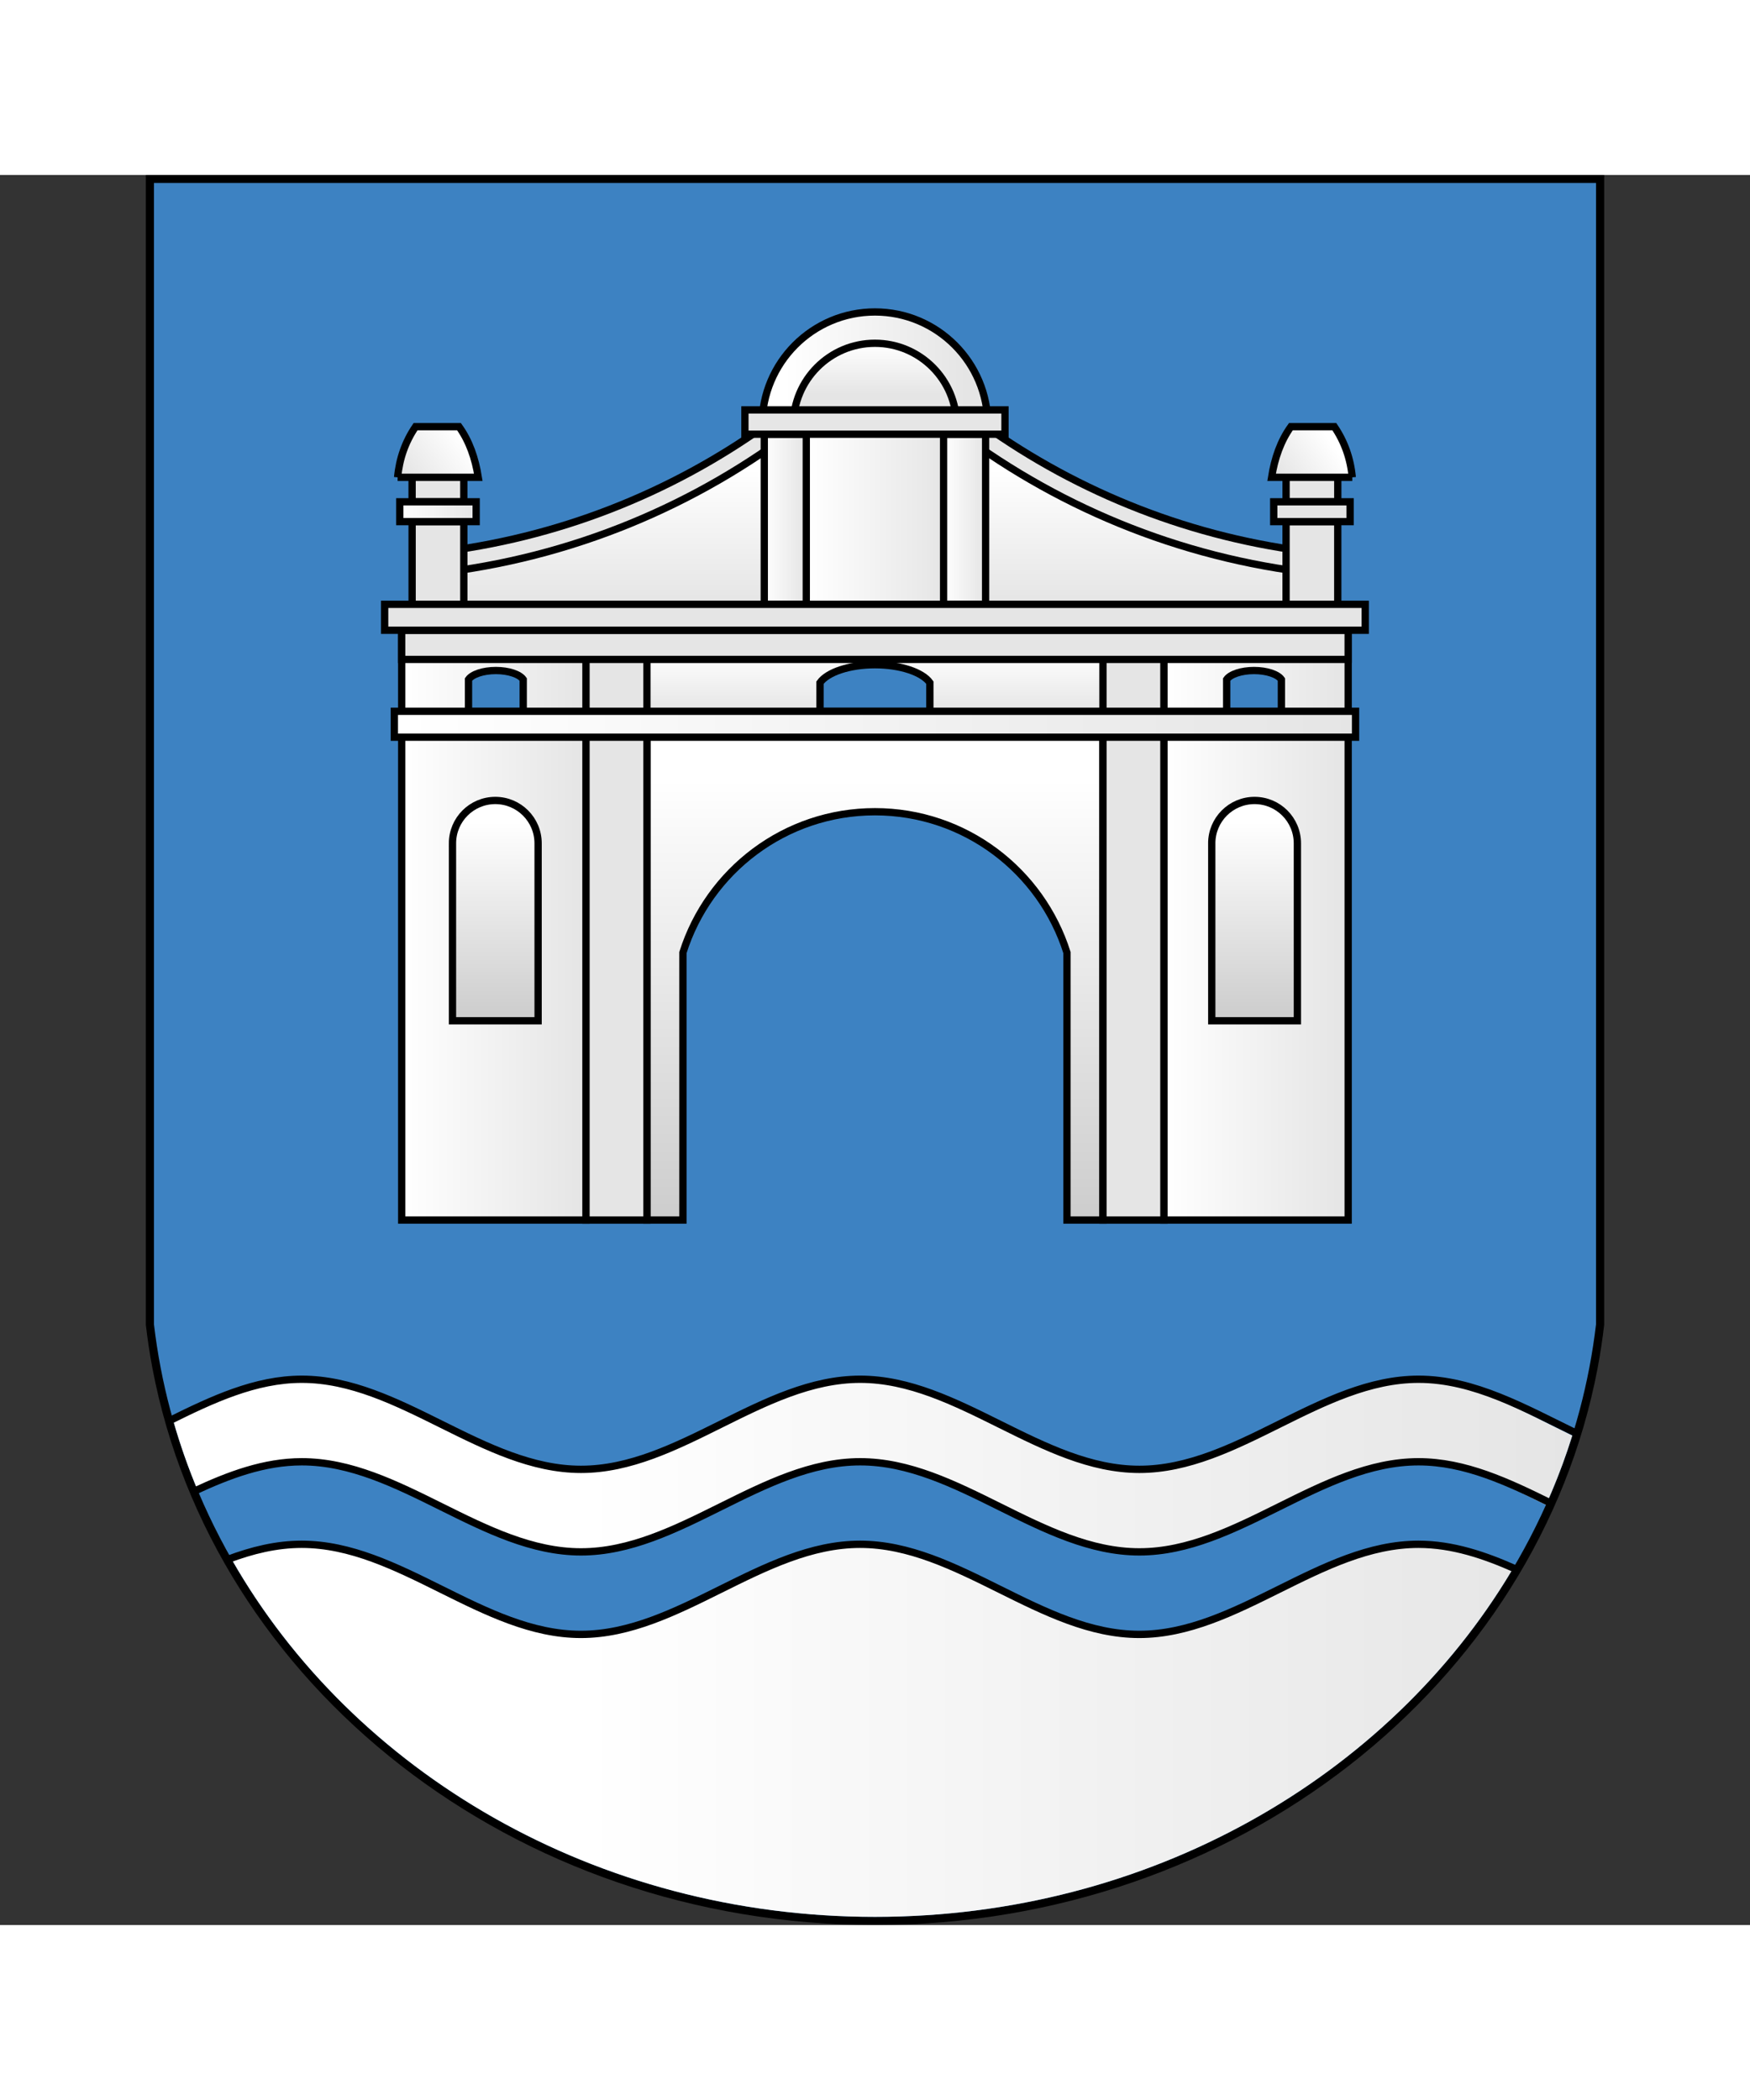 <?xml version="1.0" encoding="UTF-8" standalone="no"?><!-- Created with Inkscape (http://www.inkscape.org/) --><svg id="svg5682" xmlns:rdf="http://www.w3.org/1999/02/22-rdf-syntax-ns#" xmlns="http://www.w3.org/2000/svg" viewBox="-30 0 360 360" height="360" width="300" version="1.1" xmlns:cc="http://creativecommons.org/ns#" xmlns:xlink="http://www.w3.org/1999/xlink" xmlns:dc="http://purl.org/dc/elements/1.1/"><rect x="-30" y="0" width="360" height="360" fill="#333333" stroke="none"/> <defs id="defs5684">  <linearGradient id="linearGradient5037" gradientUnits="userSpaceOnUse" x2="0.77" gradientTransform="matrix(-370.726,0,0,174.181,601.379,536.511)" x1="0.23">   <stop id="stop4507" stop-color="#e5e5e5" offset="0"/>   <stop id="stop4509" stop-color="#FFF" offset="1"/>  </linearGradient>  <linearGradient id="linearGradient5501" gradientUnits="userSpaceOnUse" x2="0.98" gradientTransform="matrix(-10.965,0,0,49.718,68.825,25.736)" x1="0.02">   <stop id="stop4059" stop-color="#e5e5e5" offset="0"/>   <stop id="stop4061" stop-color="#FFF" offset="1"/>  </linearGradient>  <linearGradient id="linearGradient5503" gradientUnits="userSpaceOnUse" x2="0.98" gradientTransform="matrix(-10.965,0,0,49.718,24.572,25.736)" x1="0.02">   <stop id="stop4079" stop-color="#e5e5e5" offset="0"/>   <stop id="stop4081" stop-color="#FFF" offset="1"/>  </linearGradient>  <linearGradient id="linearGradient5505" gradientUnits="userSpaceOnUse" x2="0.91" gradientTransform="matrix(0,-13.999,-92.959,0,65.877,50.315)" x1="0.09">   <stop id="stop4099" stop-color="#CCC" offset="0"/>   <stop id="stop4101" stop-color="#FFF" offset="1"/>  </linearGradient>  <linearGradient id="linearGradient5507" gradientUnits="userSpaceOnUse" x2="0.9" gradientTransform="matrix(0,-32.319,-50.724,0,54.589,64.191)" x1="0.1">   <stop id="stop4119" stop-color="#CCC" offset="0"/>   <stop id="stop4121" stop-color="#FFF" offset="1"/>  </linearGradient>  <linearGradient id="linearGradient5509" gradientUnits="userSpaceOnUse" x2="0.9" gradientTransform="matrix(-13.195,0,0,12.223,47.991,7.952)" x1="0.1">   <stop id="stop4139" stop-color="#e5e5e5" offset="0"/>   <stop id="stop4141" stop-color="#FFF" offset="1"/>  </linearGradient>  <linearGradient id="linearGradient5511" gradientUnits="userSpaceOnUse" x2="0.72" gradientTransform="matrix(0,-6.548,-9.507,0,46.118,14.514)" x1="0.28">   <stop id="stop4159" stop-color="#e5e5e5" offset="0"/>   <stop id="stop4161" stop-color="#FFF" offset="1"/>  </linearGradient>  <linearGradient id="linearGradient5513" gradientUnits="userSpaceOnUse" x2="0.8" gradientTransform="matrix(0,-12.896,-51.619,0,66.914,27.409)" x1="0.2">   <stop id="stop4181" stop-color="#e5e5e5" offset="0"/>   <stop id="stop4183" stop-color="#FFF" offset="1"/>  </linearGradient>  <linearGradient id="linearGradient5515" gradientUnits="userSpaceOnUse" x2="0.91" gradientTransform="matrix(-9.598,0,0,10.885,46.301,14.393)" x1="0.09">   <stop id="stop4201" stop-color="#e5e5e5" offset="0"/>   <stop id="stop4203" stop-color="#FFF" offset="1"/>  </linearGradient>  <linearGradient id="linearGradient5517" gradientUnits="userSpaceOnUse" x2="0.98" gradientTransform="matrix(-2.557,0,0,10.847,37.362,15.05)" x1="0.02">   <stop id="stop4221" stop-color="#e5e5e5" offset="0"/>   <stop id="stop4223" stop-color="#FFF" offset="1"/>  </linearGradient>  <linearGradient id="linearGradient5519" gradientUnits="userSpaceOnUse" x2="0.98" gradientTransform="matrix(-2.533,0,0,10.847,47.774,15.05)" x1="0.02">   <stop id="stop4241" stop-color="#e5e5e5" offset="0"/>   <stop id="stop4243" stop-color="#FFF" offset="1"/>  </linearGradient>  <linearGradient id="linearGradient5521" gradientUnits="userSpaceOnUse" gradientTransform="matrix(0,-5.62,-3.129,0,68.349,25.692)">   <stop id="stop4263" stop-color="#e5e5e5" offset="0"/>   <stop id="stop4265" stop-color="#FFF" offset="1"/>  </linearGradient>  <linearGradient id="linearGradient5523" gradientUnits="userSpaceOnUse" x2="0.86" gradientTransform="matrix(0,-4.604,-44.13,0,55.229,31.752)" x1="0.14">   <stop id="stop4283" stop-color="#e5e5e5" offset="0"/>   <stop id="stop4285" stop-color="#FFF" offset="1"/>  </linearGradient>  <linearGradient id="linearGradient5525" gradientUnits="userSpaceOnUse" gradientTransform="matrix(-3.686,0,0,39.443,28.203,21.235)">   <stop id="stop4303" stop-color="#e5e5e5" offset="0"/>   <stop id="stop4305" stop-color="#FFF" offset="1"/>  </linearGradient>  <linearGradient id="linearGradient5527" gradientUnits="userSpaceOnUse" gradientTransform="matrix(-3.686,0,0,39.443,58.22,21.235)">   <stop id="stop4323" stop-color="#e5e5e5" offset="0"/>   <stop id="stop4325" stop-color="#FFF" offset="1"/>  </linearGradient>  <linearGradient id="linearGradient5529" gradientUnits="userSpaceOnUse" gradientTransform="matrix(-55.027,0,0,1.728,68.899,26.433)">   <stop id="stop4343" stop-color="#e5e5e5" offset="0"/>   <stop id="stop4345" stop-color="#FFF" offset="1"/>  </linearGradient>  <linearGradient id="linearGradient5531" gradientUnits="userSpaceOnUse" x2="0.99" gradientTransform="matrix(-56.466,0,0,1.517,69.909,31.137)" x1="0.01">   <stop id="stop4363" stop-color="#e5e5e5" offset="0"/>   <stop id="stop4365" stop-color="#FFF" offset="1"/>  </linearGradient>  <linearGradient id="linearGradient5533" gradientUnits="userSpaceOnUse" gradientTransform="matrix(0,-5.514,-3.264,0,17.477,25.639)">   <stop id="stop4385" stop-color="#e5e5e5" offset="0"/>   <stop id="stop4387" stop-color="#FFF" offset="1"/>  </linearGradient>  <linearGradient id="linearGradient5535" gradientUnits="userSpaceOnUse" x2="0.98" gradientTransform="matrix(-4.481,0,0,1.172,18.195,18.975)" x1="0.02">   <stop id="stop4405" stop-color="#e5e5e5" offset="0"/>   <stop id="stop4407" stop-color="#FFF" offset="1"/>  </linearGradient>  <linearGradient id="linearGradient5537" gradientUnits="userSpaceOnUse" x2="0.81" gradientTransform="matrix(4.99,-3.693,-3.368,-4.563,14.743,20.222)" x1="0.19">   <stop id="stop4425" stop-color="#e5e5e5" offset="0"/>   <stop id="stop4427" stop-color="#FFF" offset="1"/>  </linearGradient>  <linearGradient id="linearGradient5539" gradientUnits="userSpaceOnUse" gradientTransform="matrix(-4.601,0,0,1.172,68.939,18.975)">   <stop id="stop4447" stop-color="#e5e5e5" offset="0"/>   <stop id="stop4449" stop-color="#FFF" offset="1"/>  </linearGradient>  <linearGradient id="linearGradient5541" gradientUnits="userSpaceOnUse" x2="0.77" gradientTransform="matrix(5.398,-3.79,-3.448,-4.924,65.227,20.633)" x1="0.23">   <stop id="stop4467" stop-color="#e5e5e5" offset="0"/>   <stop id="stop4469" stop-color="#FFF" offset="1"/>  </linearGradient>  <linearGradient id="linearGradient5543" gradientUnits="userSpaceOnUse" gradientTransform="matrix(-56.962,0,0,1.674,69.816,24.928)">   <stop id="stop4487" stop-color="#e5e5e5" offset="0"/>   <stop id="stop4489" stop-color="#FFF" offset="1"/>  </linearGradient> </defs>  <g id="layer1" transform="translate(-225,-352.362)">  <path id="path5457" d="m446.75,524.39c2.935,0,5.315,2.38,5.315,5.315v5.314c0,2.935-2.38,5.315-5.315,5.315h-5.315v-15.944h5.315zm0,21.259c5.87,0,10.63-4.76,10.63-10.63v-5.314c0-5.87-4.76-10.63-10.63-10.63h-10.63v26.574h10.63zm-21.26-26.574,5.315,0,0,26.574-5.315,0,0-26.574zm-10.63,0,5.315,0,0,26.574-5.315,0-10.63-16.684,0,16.684-5.315,0,0-26.574,5.315,0,10.63,16.684,0-16.684zm-79.724,0,15.945,0,0,5.315-10.63,0,0,5.315,10.63,0,0,5.315-10.63,0,0,5.315,10.63,0,0,5.315-15.945,0,0-26.574zm-21.26-0.001,5.315,0,0,21.26,10.63,0,0,5.315-15.945,0,0-26.575zm55.809,21.26,5.314,0c4.402,0,7.972-3.57,7.972-7.972s-3.636-7.957-7.972-7.972h-5.314v5.315h5.314c1.467,0,2.658,1.19,2.658,2.658s-1.19,2.658-2.658,2.658h-5.314v5.315zm5.31-26.58c10.272,0,18.602,8.33,18.602,18.602s-8.33,18.602-18.602,18.602-18.602-8.33-18.602-18.602,8.33-18.602,18.602-18.602zm0,5.315c7.337,0,13.287,5.95,13.287,13.287,0,7.337-5.95,13.287-13.287,13.287-7.337,0-13.287-5.95-13.287-13.287,0-7.337,5.95-13.287,13.287-13.287z" fill-rule="evenodd" class="fil0" fill="#a90000"/>  <path id="path4043" d="m225,588.9c0.352,3.011,0.802,5.995,1.362,8.945,12.337,65.047,74.201,114.52,148.64,114.52,74.435,0,136.3-49.471,148.64-114.52,0.56-2.951,1.01-5.936,1.362-8.949v-236.54h-300v236.53z" fill-rule="evenodd" fill="#000"/>  <path id="path4045" d="m514.17,623.33c4.614-10.912,7.74-22.502,9.158-34.562v-234.76h-296.66v234.76c1.418,12.06,4.545,23.651,9.159,34.565,21.609,51.106,75.778,87.354,139.17,87.354,63.393,0,117.56-36.25,139.17-87.358" fill-rule="evenodd" fill="#3d82c2"/>  <g id="g5472" fill-rule="evenodd" transform="matrix(3.543,0,0,3.543,228.49,352.362)" stroke="#000" stroke-miterlimit="9.778" stroke-dasharray="none" stroke-width="0.423">   <path id="path4063" d="m68.825,25.736-10.699,0,0,34.942,10.699,0,0-34.942zm-5.466,3.035c0.745,0,1.376,0.218,1.589,0.519v1.848h-3.177v-1.848c0.213-0.301,0.844-0.519,1.589-0.519" fill-rule="evenodd" fill="url(#linearGradient5501)"/>   <path id="path4083" d="m13.872,25.736,10.699,0,0,34.942-10.699,0,0-34.942zm5.466,3.035c0.745,0,1.376,0.218,1.589,0.519v1.848h-3.177v-1.848c0.213-0.301,0.844-0.519,1.589-0.519" fill-rule="evenodd" fill="url(#linearGradient5503)"/>   <path id="path4103" d="m16.82,38.805,0,10.302,4.971,0,0-10.302c0-1.374-1.113-2.489-2.486-2.489-1.373,0-2.486,1.115-2.486,2.489zm44.085,0,0,10.302,4.971,0,0-10.302c0-1.374-1.113-2.489-2.486-2.489-1.373,0-2.486,1.115-2.486,2.489" fill-rule="evenodd" fill="url(#linearGradient5505)"/>   <path id="path4123" d="m28.108,31.872,26.481,0,0,28.807-2.092,0,0-15.531c-1.495-4.74-5.922-8.178-11.149-8.178-5.227,0-9.653,3.437-11.148,8.178v15.531h-2.092v-28.807z" fill-rule="evenodd" fill="url(#linearGradient5507)"/>   <path id="path4143" d="m41.348,7.952c3.619,0,6.553,2.938,6.553,6.562h-13.105c0-3.623,2.934-6.562,6.553-6.562" fill-rule="evenodd" fill="url(#linearGradient5509)"/>   <path id="path4163" d="m41.348,9.77c2.616,0,4.737,2.124,4.737,4.743h-9.474c0-2.619,2.121-4.743,4.737-4.743" fill-rule="evenodd" fill="url(#linearGradient5511)"/>   <path id="path4167" stroke-linejoin="miter" d="m15.783,25.632,0-3.711c7.122-0.814,13.695-3.44,19.247-7.408h12.638c5.552,3.968,12.125,6.594,19.247,7.408v3.711h-51.131z" fill-rule="evenodd" stroke-linecap="butt" fill="#e6e6e6"/>   <path id="path4185" d="m15.783,25.632,0-2.499c7.954-0.883,15.245-3.962,21.259-8.619h8.613c6.014,4.657,13.305,7.736,21.259,8.619v2.499h-51.131z" fill-rule="evenodd" fill="url(#linearGradient5513)"/>   <path id="path4205" d="m36.703,14.393,9.164,0,0,10.856-9.164,0,0-10.856z" fill-rule="evenodd" fill="url(#linearGradient5515)"/>   <path id="path4207" stroke-linejoin="miter" d="m36.703,14.393,9.164,0,0,10.856-9.164,0,0-10.856z" stroke-linecap="butt" fill="none"/>   <path id="path4225" d="m34.923,24.928,2.439,0,0-9.878-2.439,0,0,9.878z" fill-rule="evenodd" fill="url(#linearGradient5517)"/>   <path id="path4245" d="m47.774,24.928-2.439,0,0-9.878,2.439,0,0,9.878z" fill-rule="evenodd" fill="url(#linearGradient5519)"/>   <path id="path4249" stroke-linejoin="miter" d="m48.899,13.639-15.101,0,0,1.411,15.101,0,0-1.411z" fill-rule="evenodd" stroke-linecap="butt" fill="#e6e6e6"/>   <path id="path4267" d="m68.221,25.587-3.002,0,0-5.462,3.002,0,0,5.462z" fill-rule="evenodd" fill="url(#linearGradient5521)"/>   <path id="path4287" d="m55.229,27.296-27.762,0,0,4.457,27.762,0,0-4.457zm-13.881,1.139c1.496,0,2.761,0.439,3.189,1.041v1.661h-6.378v-1.661c0.428-0.602,1.694-1.041,3.189-1.041" fill-rule="evenodd" fill="url(#linearGradient5523)"/>   <path id="path4307" d="m24.572,27.296,3.537,0,0,33.383-3.537,0,0-33.383z" fill-rule="evenodd" fill="url(#linearGradient5525)"/>   <path id="path4327" d="m58.125,27.296-3.537,0,0,33.383,3.537,0,0-33.383z" fill-rule="evenodd" fill="url(#linearGradient5527)"/>   <path id="path4347" d="m13.872,26.433,54.952,0,0,1.694-54.952,0,0-1.694z" fill-rule="evenodd" fill="url(#linearGradient5529)"/>   <path id="path4367" d="m13.444,31.137,55.81,0,0,1.505-55.81,0,0-1.505z" fill-rule="evenodd" fill="url(#linearGradient5531)"/>   <path id="path4371" stroke-linejoin="miter" d="m17.477,18.975,0-2.608-3.002,0,0,2.608,3.002,0z" fill-rule="evenodd" stroke-linecap="butt" fill="#e6e6e6"/>   <path id="path4389" d="m14.476,25.587,3.002,0,0-5.462-3.002,0,0,5.462z" fill-rule="evenodd" fill="url(#linearGradient5533)"/>   <path id="path4409" d="m13.758,20.125,4.436,0,0-1.15-4.436,0,0,1.15z" fill-rule="evenodd" fill="url(#linearGradient5535)"/>   <path id="path4429" d="m13.634,17.554,4.684,0c-0.176-1.113-0.524-2.111-1.121-2.942h-2.521c-0.594,0.875-0.942,1.856-1.042,2.942" fill-rule="evenodd" fill="url(#linearGradient5537)"/>   <path id="path4433" stroke-linejoin="miter" d="m65.22,18.975,0-2.608,3.002,0,0,2.608-3.002,0z" fill-rule="evenodd" stroke-linecap="butt" fill="#e6e6e6"/>   <path id="path4451" d="m68.939,20.125-4.436,0,0-1.15,4.436,0,0,1.15z" fill-rule="evenodd" fill="url(#linearGradient5539)"/>   <path id="path4471" d="m69.063,17.554-4.684,0c0.176-1.113,0.524-2.111,1.121-2.942h2.521c0.594,0.875,0.942,1.856,1.042,2.942" fill-rule="evenodd" fill="url(#linearGradient5541)"/>   <path id="path4491" d="m69.816,24.928-56.935,0,0,1.505,56.935,0,0-1.505z" fill-rule="evenodd" fill="url(#linearGradient5543)"/>  </g>  <path id="path4511" fill-rule="evenodd" fill="url(#linearGradient5037)" d="m505.96,639.51c-6.687-3.07-13.483-5.47-20.655-5.47-19.944,0-36.955,18.536-56.898,18.536-19.944,0-36.952-18.536-56.897-18.536-19.944,0-36.955,18.536-56.899,18.536s-36.955-18.536-56.9-18.536c-5.181,0-10.163,1.254-15.051,3.105,24.9,43.704,74.822,73.544,132.34,73.544,56.473,0,105.63-28.766,130.96-71.179zm8.208-16.179c1.609-3.805,3.038-7.69,4.275-11.651-10.824-5.262-21.481-11.596-33.138-11.596-19.944,0-36.955,18.536-56.898,18.536-19.944,0-36.952-18.536-56.897-18.536-19.944,0-36.955,18.536-56.899,18.536s-36.955-18.536-56.9-18.536c-9.473,0-18.282,4.182-27.059,8.573,1.411,4.944,3.115,9.776,5.097,14.485,7.111-3.358,14.321-6.081,21.962-6.081,19.944,0,36.955,18.536,56.9,18.536,19.944,0,36.955-18.536,56.899-18.536s36.953,18.536,56.897,18.536,36.954-18.536,56.898-18.536c9.707,0,18.721,4.392,27.715,8.9,0.392-0.873,0.776-1.75,1.148-2.631"/>  <path id="path4513" stroke-linejoin="miter" d="m241.87,637.15c4.934-1.851,9.965-3.106,15.195-3.106,20.132,0,37.302,18.537,57.434,18.537s37.301-18.537,57.433-18.537,37.3,18.537,57.431,18.537,37.301-18.537,57.432-18.537c6.999,0,13.638,2.241,20.169,5.165m-272.05-16.06c7.177-3.357,14.457-6.08,22.17-6.08,20.132,0,37.302,18.537,57.434,18.537s37.301-18.537,57.433-18.537,37.3,18.537,57.431,18.537,37.301-18.537,57.432-18.537c9.55,0,18.433,4.172,27.282,8.558m-284.32-16.96c8.859-4.391,17.755-8.574,27.317-8.574,20.132,0,37.302,18.537,57.434,18.537s37.301-18.537,57.433-18.537,37.3,18.537,57.431,18.537,37.301-18.537,57.432-18.537c11.445,0,21.931,5.993,32.55,11.163" stroke="#000" stroke-linecap="butt" stroke-miterlimit="10" stroke-dasharray="none" stroke-width="1.507" fill="none"/> </g></svg>